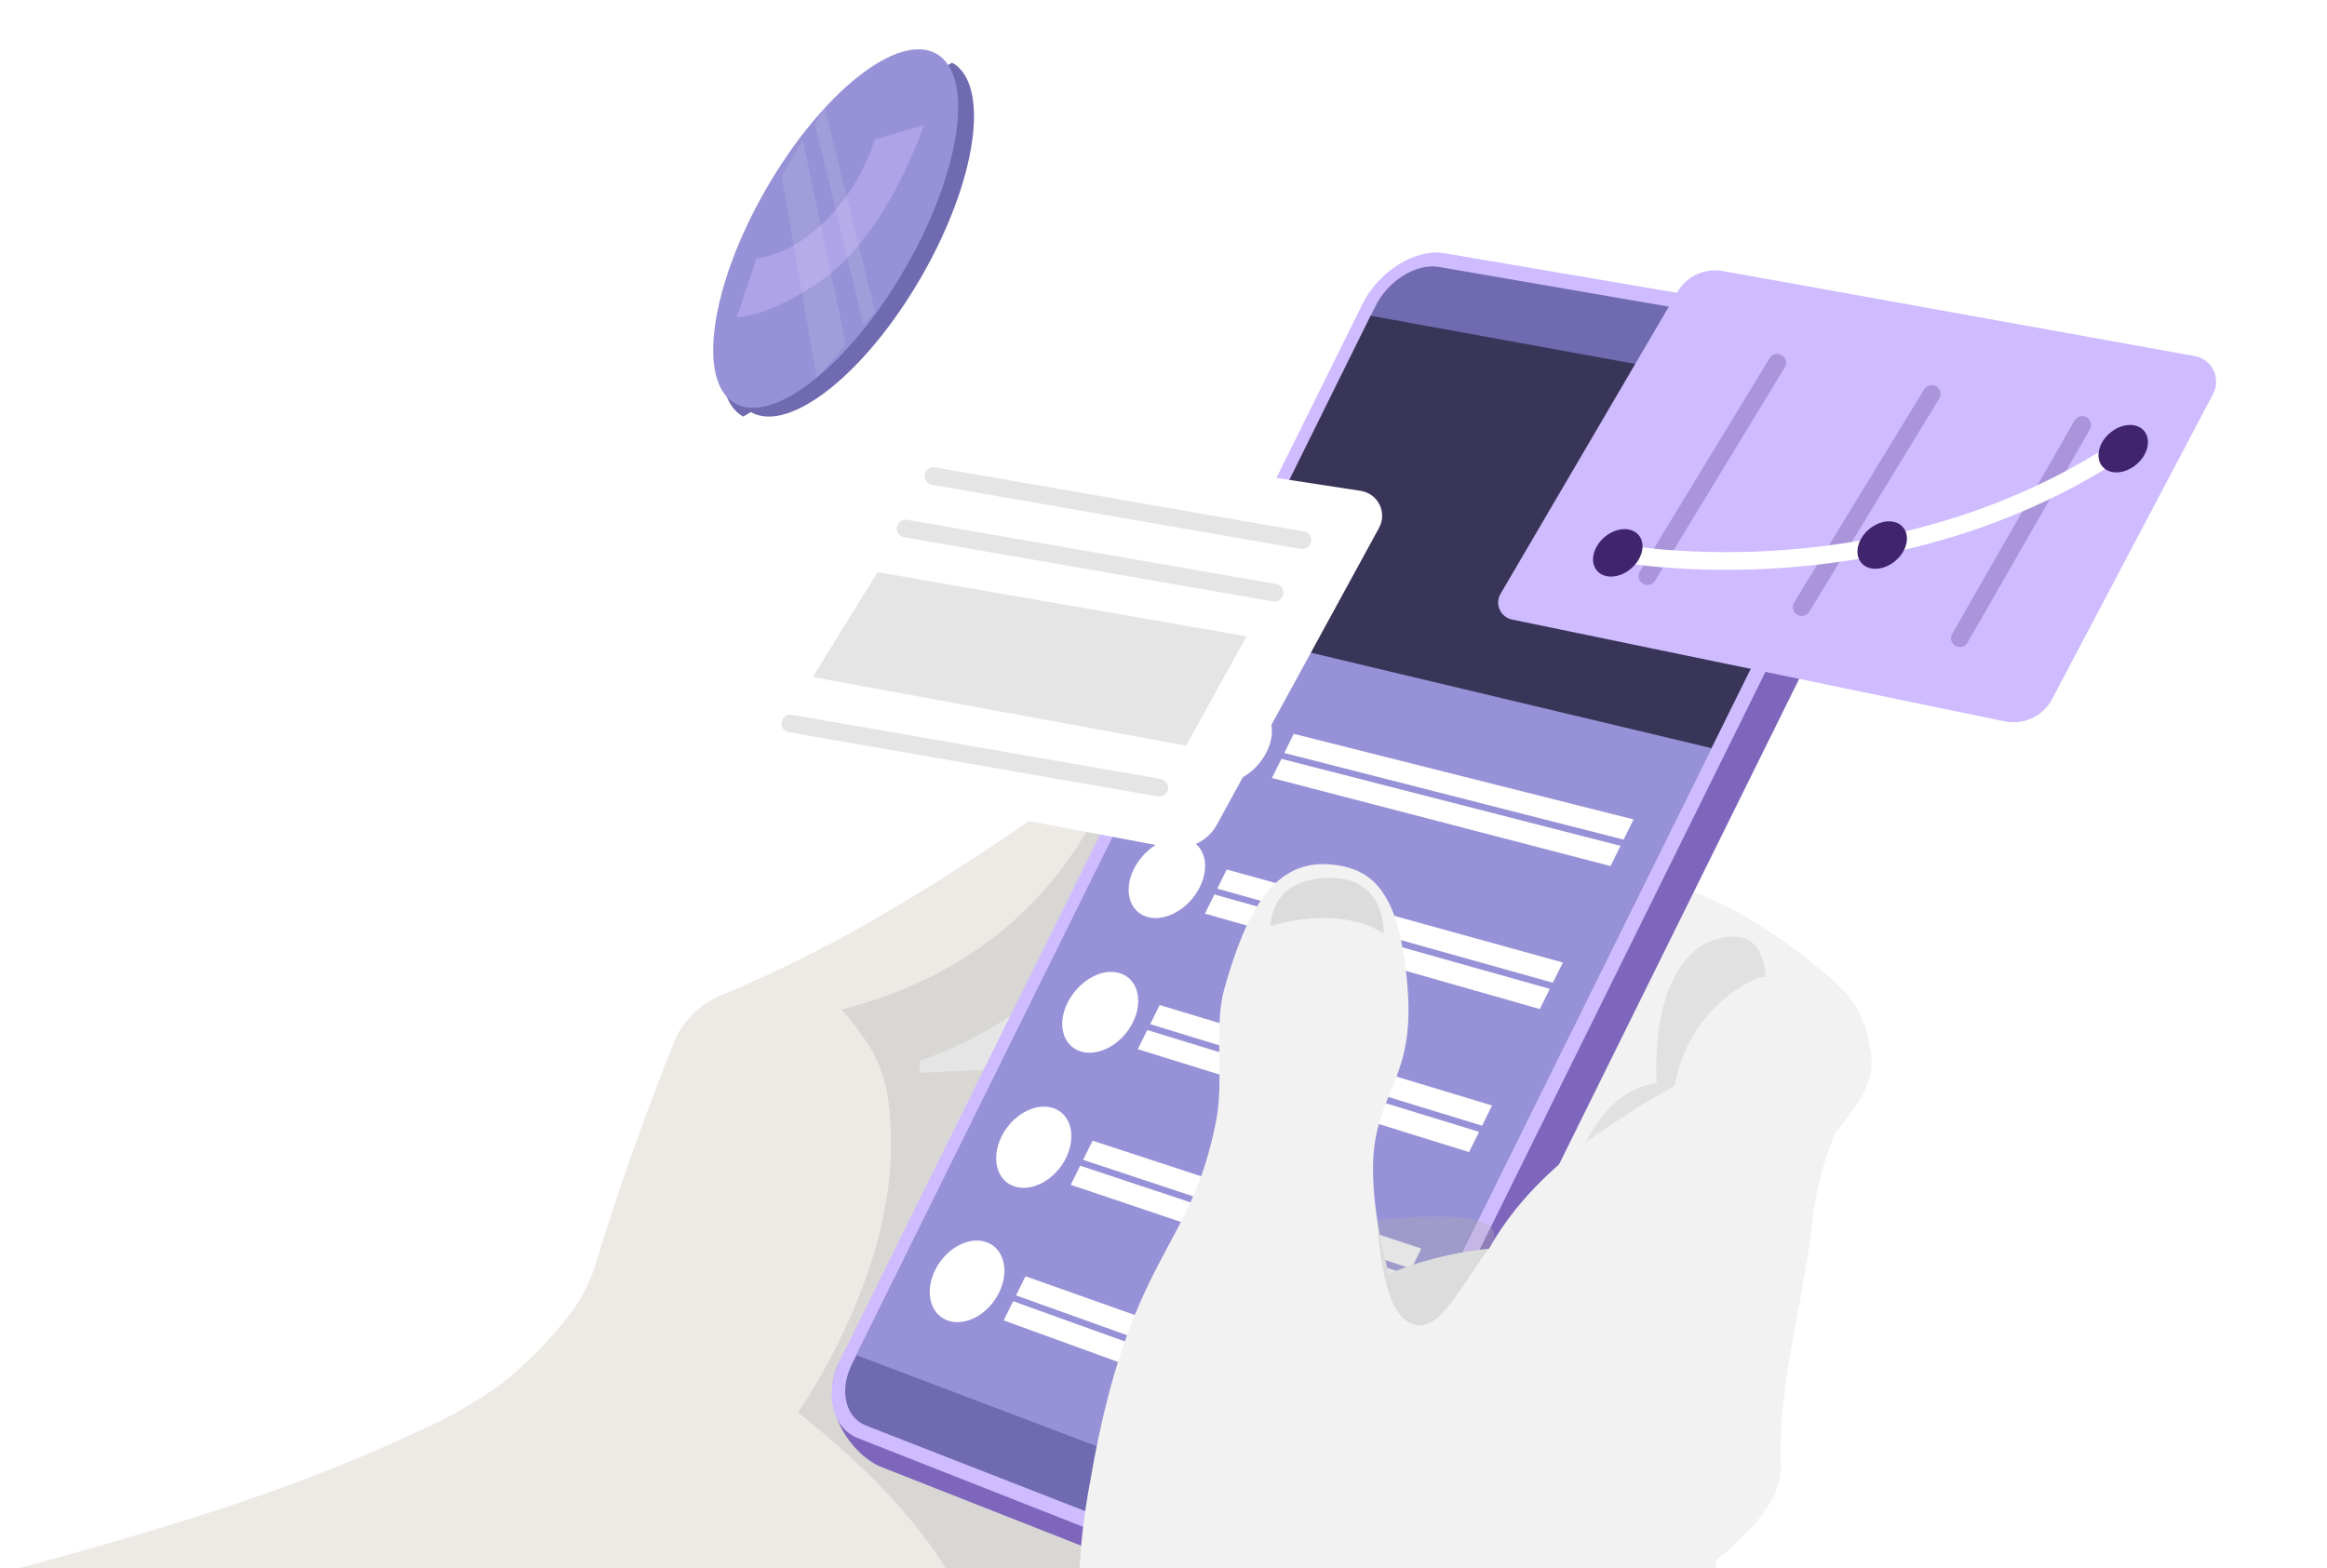 <svg width="273" height="184" viewBox="0 0 273 184" fill="none" xmlns="http://www.w3.org/2000/svg">
<g clip-path="url(#clip0_4058_29323)">
<path d="M105.525 141.698C107.284 136.139 108.079 130.32 107.875 124.493C113.097 122.696 117.954 119.977 122.217 116.464C125.846 115.782 129.072 113.724 131.22 110.72C133.338 107.733 134.977 104.434 136.079 100.942C137.442 97.116 138.636 93.092 138.184 89.04C138.138 88.566 138.017 88.103 137.827 87.667C136.747 85.392 134.012 85.486 131.85 86.389C129.03 90.337 125.093 93.308 121.117 96.063C109.482 104.092 97.565 111.453 84.548 116.812C83.31 117.324 82.186 118.077 81.242 119.027C80.298 119.978 79.553 121.108 79.05 122.35C73.239 136.873 68.453 151.786 64.727 166.979C75.065 166.791 85.403 164.102 92.922 156.957C94.294 155.634 95.588 154.231 96.794 152.754C99.82 149.201 104.134 146.126 105.525 141.698Z" fill="#EDEAE6"/>
<path d="M150.421 119.087C139.631 124.089 127.461 125.085 115.581 125.555C103.702 126.025 92.376 126.495 80.948 129.748C79.623 134.374 74.557 140.146 73.025 138.614C71.625 142.807 69.961 150.328 66.935 154.117C64.587 157.176 61.879 159.941 58.871 162.353C55.787 164.582 52.472 166.473 48.984 167.994C33.364 175.365 16.682 180.122 0.028 184.625C-0.188 195.503 0.789 206.249 4.859 216.299C8.967 226.477 16.179 235.1 25.47 240.941C46.606 228.719 68.326 216.422 91.888 209.916C112.395 204.275 133.109 199.574 152.761 191.244C156.497 167.257 155.703 142.781 150.421 119.087Z" fill="#EDEAE6"/>
<path opacity="0.32" d="M93.617 165.72C93.617 165.72 104.528 150.433 104.528 134.431C104.528 126.393 103.081 123.516 98.711 118.449C127.846 111.172 132.178 85.703 132.178 85.703C132.178 85.703 135.082 84.97 135.815 85.703C132.319 93.61 151.666 192.938 151.666 192.938L111.428 204.803C111.428 204.803 126.351 191.913 93.617 165.72Z" fill="#AEAEAE"/>
<path d="M169.828 256.698C174.725 235.921 180.402 214.542 193.813 197.948C195.68 195.83 197.391 193.58 198.935 191.216C200.382 188.791 201.623 185.97 201.294 183.168C204.734 180.263 209.104 176.315 208.935 171.821C208.568 162.363 211.529 153.149 212.572 143.748C214.32 128 222.356 126.89 217.967 118.514C216.021 114.809 207.629 109.159 203.982 107.109C200.273 105.172 196.386 103.598 192.375 102.409C185.176 117.244 175.58 130.67 167.62 145.12C153.33 171.145 145.801 200.343 145.722 230.035C145.722 239.24 145.543 248.256 146.52 257.413C154.03 260.694 162.206 259.867 169.828 256.698Z" fill="#F2F2F2"/>
<path d="M103.401 172.151L148.757 190.014C152.329 191.415 156.934 189.149 159.02 184.946L225.533 50.428C227.619 46.226 224.593 38.93 219.452 38.263L172.187 33.082C168.766 32.499 164.453 35.169 162.535 39.052L98.288 160.201C95.967 165.664 100.281 170.929 103.401 172.151Z" fill="#7F66BD"/>
<path d="M100.695 168.783L146.051 186.646C149.623 188.047 154.228 185.781 156.314 181.57L222.836 47.07C224.913 42.858 223.381 38.9 219.452 38.233L169.481 29.715C166.06 29.132 161.756 31.811 159.839 35.685L98.561 159.589C96.644 163.471 97.584 167.599 100.695 168.783Z" fill="#CFBBFF"/>
<path d="M168.804 31.324L218.493 39.908C221.529 40.425 222.694 43.48 221.097 46.724L154.688 181.007C153.09 184.251 149.537 186.009 146.784 184.928L101.578 167.281C99.171 166.341 98.439 163.153 99.914 160.154L161.37 35.931C162.827 32.932 166.163 30.873 168.804 31.324Z" fill="#706BB1"/>
<path d="M200.787 87.788L155.28 179.792L100.469 159.024L142.555 73.911L200.787 87.788Z" fill="#9792D7"/>
<path opacity="0.5" d="M220.495 47.925L200.787 87.788L142.555 73.912L160.787 37.048L220.495 47.925Z" fill="black"/>
<path d="M148.607 88.222C147.348 90.769 144.566 92.377 142.405 91.813C140.243 91.249 139.585 88.748 140.797 86.219C142.01 83.69 144.801 82.082 146.953 82.618C149.106 83.154 149.876 85.664 148.607 88.222Z" fill="white"/>
<path d="M190.477 98.526L150.674 88.363L151.783 86.116L191.651 96.157L190.477 98.526Z" fill="white"/>
<path d="M188.945 101.629L149.227 91.296L150.336 89.049L190.119 99.26L188.945 101.629Z" fill="white"/>
<path d="M140.76 104.092C139.5 106.649 136.737 108.21 134.604 107.599C132.47 106.988 131.784 104.45 133.034 101.958C134.284 99.467 137.01 97.859 139.153 98.442C141.295 99.025 142.029 101.535 140.76 104.092Z" fill="white"/>
<path d="M182.178 115.318L142.808 104.281L143.917 102.034L183.353 112.949L182.178 115.318Z" fill="white"/>
<path d="M180.646 118.409L141.361 107.212L142.47 104.965L181.821 116.04L180.646 118.409Z" fill="white"/>
<path d="M132.911 119.962C131.652 122.519 128.908 124.042 126.793 123.384C124.679 122.726 123.974 120.15 125.271 117.621C126.568 115.092 129.227 113.559 131.342 114.189C133.457 114.819 134.18 117.414 132.911 119.962Z" fill="white"/>
<path d="M173.88 132.098L134.942 120.186L136.051 117.939L175.045 129.729L173.88 132.098Z" fill="white"/>
<path d="M172.348 135.192L133.485 123.12L134.594 120.873L173.522 132.822L172.348 135.192Z" fill="white"/>
<path d="M125.064 135.879C123.805 138.437 121.079 139.922 118.993 139.217C116.906 138.512 116.258 135.889 117.498 133.369C118.739 130.849 121.446 129.345 123.532 130.022C125.618 130.699 126.323 133.284 125.064 135.879Z" fill="white"/>
<path d="M165.581 148.881L127.066 136.104L128.185 133.857L166.746 146.512L165.581 148.881Z" fill="white"/>
<path d="M164.049 151.984L125.619 139.038L126.728 136.791L165.214 149.605L164.049 151.984Z" fill="white"/>
<path d="M117.198 151.702C115.939 154.259 113.232 155.707 111.164 154.955C109.097 154.203 108.467 151.542 109.717 149.022C110.967 146.503 113.645 145.036 115.713 145.76C117.781 146.484 118.476 149.154 117.198 151.702Z" fill="white"/>
<path d="M157.273 165.673L119.2 152.013L120.309 149.766L158.448 163.295L157.273 165.673Z" fill="white"/>
<path d="M155.75 168.764L117.752 154.944L118.861 152.697L156.915 166.395L155.75 168.764Z" fill="white"/>
<path opacity="0.24" d="M183.71 140.842C183.71 140.842 186.003 128.15 194.34 127.125C193.907 116.784 197.338 109.892 203.466 109.92C209.593 109.949 207.3 122.678 202.103 126.148C196.906 129.617 186.426 136.17 183.71 140.842Z" fill="#AEAEAE"/>
<path d="M189.302 199.564C182.591 193.095 173.851 189.006 164.697 187.078C165.016 184.991 165.27 182.892 165.458 180.779C166.539 169.065 165.374 159.269 162.526 147.874C161.473 143.671 160.552 137.532 161.436 133.273C162.864 126.391 166.84 124.699 164.547 111.292C163.231 103.62 160.054 101.834 156.22 101.449C149.472 100.772 146.182 106.93 143.616 116.115C142.404 120.44 143.616 127.002 142.677 131.487C139.744 146.915 132.517 146.943 127.921 173.719C126.764 179.789 126.307 185.972 126.558 192.146C128.177 205.055 128.263 218.111 126.812 231.04C125.726 240.533 124.069 249.952 121.85 259.245C139.292 265.956 158.514 266.447 176.276 260.637C175.467 239.474 178.287 217.671 189.302 199.564Z" fill="#F2F2F2"/>
<path d="M203.164 158.678C203.333 153.249 204.858 147.948 207.6 143.259C210.326 138.624 214.179 134.742 217.28 130.36C218.231 129.139 218.948 127.753 219.395 126.271C220.213 122.914 218.352 119.304 215.513 117.339C212.675 115.374 208.568 113.579 205.467 115.102C203.109 116.306 201.068 118.048 199.509 120.188C197.95 122.327 196.916 124.804 196.491 127.418C187.901 132.222 179.508 137.957 174.687 146.531C168.92 147.112 163.334 148.876 158.277 151.711C152.347 155.04 150.843 163.933 153.296 170.261C155.749 176.588 161.68 181.214 168.211 183.122C170.92 183.923 173.748 184.241 176.567 184.062C185.288 183.461 192.854 177.481 197.92 170.336C200.335 166.904 203.051 162.843 203.164 158.678Z" fill="#F2F2F2"/>
<path opacity="0.32" d="M161.585 143.212C161.585 143.212 161.896 153.329 165.223 155.152C168.55 156.976 170.655 152.003 174.687 146.484C178.719 140.965 161.585 143.212 161.585 143.212Z" fill="#AEAEAE"/>
<path opacity="0.32" d="M149.058 108.67C149.058 108.67 156.905 106.047 162.319 109.544C162.319 109.544 162.723 102.879 155.815 103.01C148.907 103.142 149.058 108.67 149.058 108.67Z" fill="#AEAEAE"/>
</g>
<g clip-path="url(#clip1_4058_29323)" filter="url(#filter0_d_4058_29323)">
<path d="M196.805 32.163L176.043 67.599C175.878 67.878 175.783 68.192 175.764 68.515C175.746 68.839 175.805 69.162 175.937 69.458C176.069 69.753 176.27 70.013 176.524 70.216C176.777 70.418 177.075 70.557 177.393 70.621L235.198 82.573C236.284 82.795 237.412 82.659 238.414 82.186C239.416 81.714 240.237 80.929 240.754 79.951L259.645 44.133C259.869 43.708 259.989 43.235 259.996 42.755C260.003 42.274 259.897 41.799 259.685 41.367C259.474 40.935 259.164 40.56 258.779 40.27C258.395 39.98 257.948 39.785 257.474 39.7L202.114 29.724C201.085 29.538 200.024 29.673 199.074 30.109C198.125 30.545 197.332 31.262 196.805 32.163Z" fill="#CFBBFF"/>
<g opacity="0.25">
<path d="M208.499 40.49L193.274 65.531" stroke="#41246D" stroke-width="2.08" stroke-miterlimit="10" stroke-linecap="round"/>
<path d="M226.623 44.15L211.371 69.164" stroke="#41246D" stroke-width="2.08" stroke-miterlimit="10" stroke-linecap="round"/>
<path d="M244.283 47.789L229.934 72.803" stroke="#41246D" stroke-width="2.08" stroke-miterlimit="10" stroke-linecap="round"/>
</g>
<path d="M189.798 62.79C189.798 62.79 222.636 69.162 250.914 49.137" stroke="white" stroke-width="2.08" stroke-miterlimit="10"/>
<path d="M191.38 64.619C192.723 63.457 193.104 61.699 192.229 60.692C191.355 59.685 189.557 59.812 188.213 60.974C186.869 62.136 186.489 63.895 187.363 64.901C188.238 65.908 190.036 65.782 191.38 64.619Z" fill="#41246E"/>
<path d="M222.399 63.705C223.743 62.542 224.124 60.784 223.249 59.778C222.375 58.771 220.577 58.897 219.233 60.059C217.889 61.222 217.509 62.98 218.383 63.987C219.257 64.993 221.056 64.867 222.399 63.705Z" fill="#41246E"/>
<path d="M250.677 52.393C252.021 51.231 252.401 49.473 251.527 48.466C250.652 47.459 248.854 47.586 247.51 48.748C246.166 49.91 245.786 51.669 246.66 52.675C247.535 53.682 249.333 53.556 250.677 52.393Z" fill="#41246E"/>
</g>
<g clip-path="url(#clip2_4058_29323)" filter="url(#filter1_d_4058_29323)">
<path d="M105.04 50.144L84.718 83.076C84.449 83.516 84.291 84.014 84.257 84.528C84.223 85.043 84.314 85.558 84.523 86.029C84.731 86.501 85.051 86.914 85.455 87.235C85.858 87.556 86.334 87.774 86.84 87.87L137.067 97.355C138.184 97.569 139.34 97.422 140.368 96.936C141.396 96.45 142.243 95.65 142.787 94.651L161.788 59.863C162.015 59.446 162.139 58.98 162.149 58.505C162.158 58.03 162.053 57.56 161.843 57.134C161.632 56.708 161.322 56.339 160.938 56.058C160.555 55.778 160.11 55.593 159.64 55.521L109.928 47.898C108.983 47.75 108.014 47.884 107.145 48.284C106.275 48.683 105.543 49.331 105.04 50.144Z" fill="white"/>
<path opacity="0.32" d="M109.523 53.786L152.802 61.316" stroke="#AEAEAE" stroke-width="2.08" stroke-miterlimit="10" stroke-linecap="round"/>
<path opacity="0.32" d="M106.241 59.942L149.521 67.472" stroke="#AEAEAE" stroke-width="2.08" stroke-miterlimit="10" stroke-linecap="round"/>
<path opacity="0.32" d="M92.722 82.823L136.001 90.353" stroke="#AEAEAE" stroke-width="2.08" stroke-miterlimit="10" stroke-linecap="round"/>
<path opacity="0.32" d="M146.235 72.589L102.955 65.059L95.353 77.368L139.153 85.422L146.235 72.589Z" fill="#AEAEAE"/>
</g>
<g clip-path="url(#clip3_4058_29323)">
<path d="M111.713 7.351L110.806 7.875C106.291 5.312 97.343 12.414 90.812 23.746C84.282 35.078 82.645 46.339 87.187 48.886L88.094 48.362C92.609 50.925 101.557 43.823 108.088 32.491C114.618 21.159 116.219 9.919 111.713 7.351Z" fill="#706BB1"/>
<path d="M106.204 31.473C112.733 20.143 114.371 8.878 109.863 6.31C105.354 3.742 96.406 10.845 89.876 22.174C83.347 33.502 81.709 44.768 86.218 47.336C90.726 49.904 99.674 42.801 106.204 31.473Z" fill="#9792D7"/>
<path opacity="0.4" d="M86.447 37.195L88.759 30.306C88.759 30.306 92.467 30.173 96.686 26.066C99.413 23.354 101.452 20.033 102.632 16.381L108.4 14.662C108.4 14.662 104.159 27.655 96.071 33.106C89.657 37.434 86.447 37.195 86.447 37.195Z" fill="#CFBBFF"/>
<g opacity="0.1">
<path d="M95.847 44.301C95.742 44.12 91.709 20.658 91.709 20.658L94.175 16.445L99.243 40.429L95.847 44.301Z" fill="white"/>
<path d="M95.634 14.614L101.301 38.151L102.659 36.589L96.737 12.566L95.634 14.614Z" fill="white"/>
</g>
</g>
<defs>
<filter id="filter0_d_4058_29323" x="163.28" y="19.24" width="109.2" height="78" filterUnits="userSpaceOnUse" color-interpolation-filters="sRGB">
<feFlood flood-opacity="0" result="BackgroundImageFix"/>
<feColorMatrix in="SourceAlpha" type="matrix" values="0 0 0 0 0 0 0 0 0 0 0 0 0 0 0 0 0 0 127 0" result="hardAlpha"/>
<feOffset dy="2.08"/>
<feGaussianBlur stdDeviation="6.24"/>
<feColorMatrix type="matrix" values="0 0 0 0 0 0 0 0 0 0 0 0 0 0 0 0 0 0 0.25 0"/>
<feBlend mode="normal" in2="BackgroundImageFix" result="effect1_dropShadow_4058_29323"/>
<feBlend mode="normal" in="SourceGraphic" in2="effect1_dropShadow_4058_29323" result="shape"/>
</filter>
<filter id="filter1_d_4058_29323" x="71.76" y="37.442" width="102.851" height="74.578" filterUnits="userSpaceOnUse" color-interpolation-filters="sRGB">
<feFlood flood-opacity="0" result="BackgroundImageFix"/>
<feColorMatrix in="SourceAlpha" type="matrix" values="0 0 0 0 0 0 0 0 0 0 0 0 0 0 0 0 0 0 127 0" result="hardAlpha"/>
<feOffset dy="2.08"/>
<feGaussianBlur stdDeviation="6.24"/>
<feColorMatrix type="matrix" values="0 0 0 0 0 0 0 0 0 0 0 0 0 0 0 0 0 0 0.25 0"/>
<feBlend mode="normal" in2="BackgroundImageFix" result="effect1_dropShadow_4058_29323"/>
<feBlend mode="normal" in="SourceGraphic" in2="effect1_dropShadow_4058_29323" result="shape"/>
</filter>
<clipPath id="clip0_4058_29323">
<rect width="226.2" height="235.04" fill="white" transform="translate(0 29.64)"/>
</clipPath>
<clipPath id="clip1_4058_29323">
<rect width="84.24" height="53.04" fill="white" transform="translate(175.76 29.64)"/>
</clipPath>
<clipPath id="clip2_4058_29323">
<rect width="77.891" height="49.618" fill="white" transform="translate(84.24 47.842)"/>
</clipPath>
<clipPath id="clip3_4058_29323">
<rect width="43.16" height="37.44" fill="white" transform="translate(70.721 21.58) rotate(-30)"/>
</clipPath>
</defs>
</svg>

